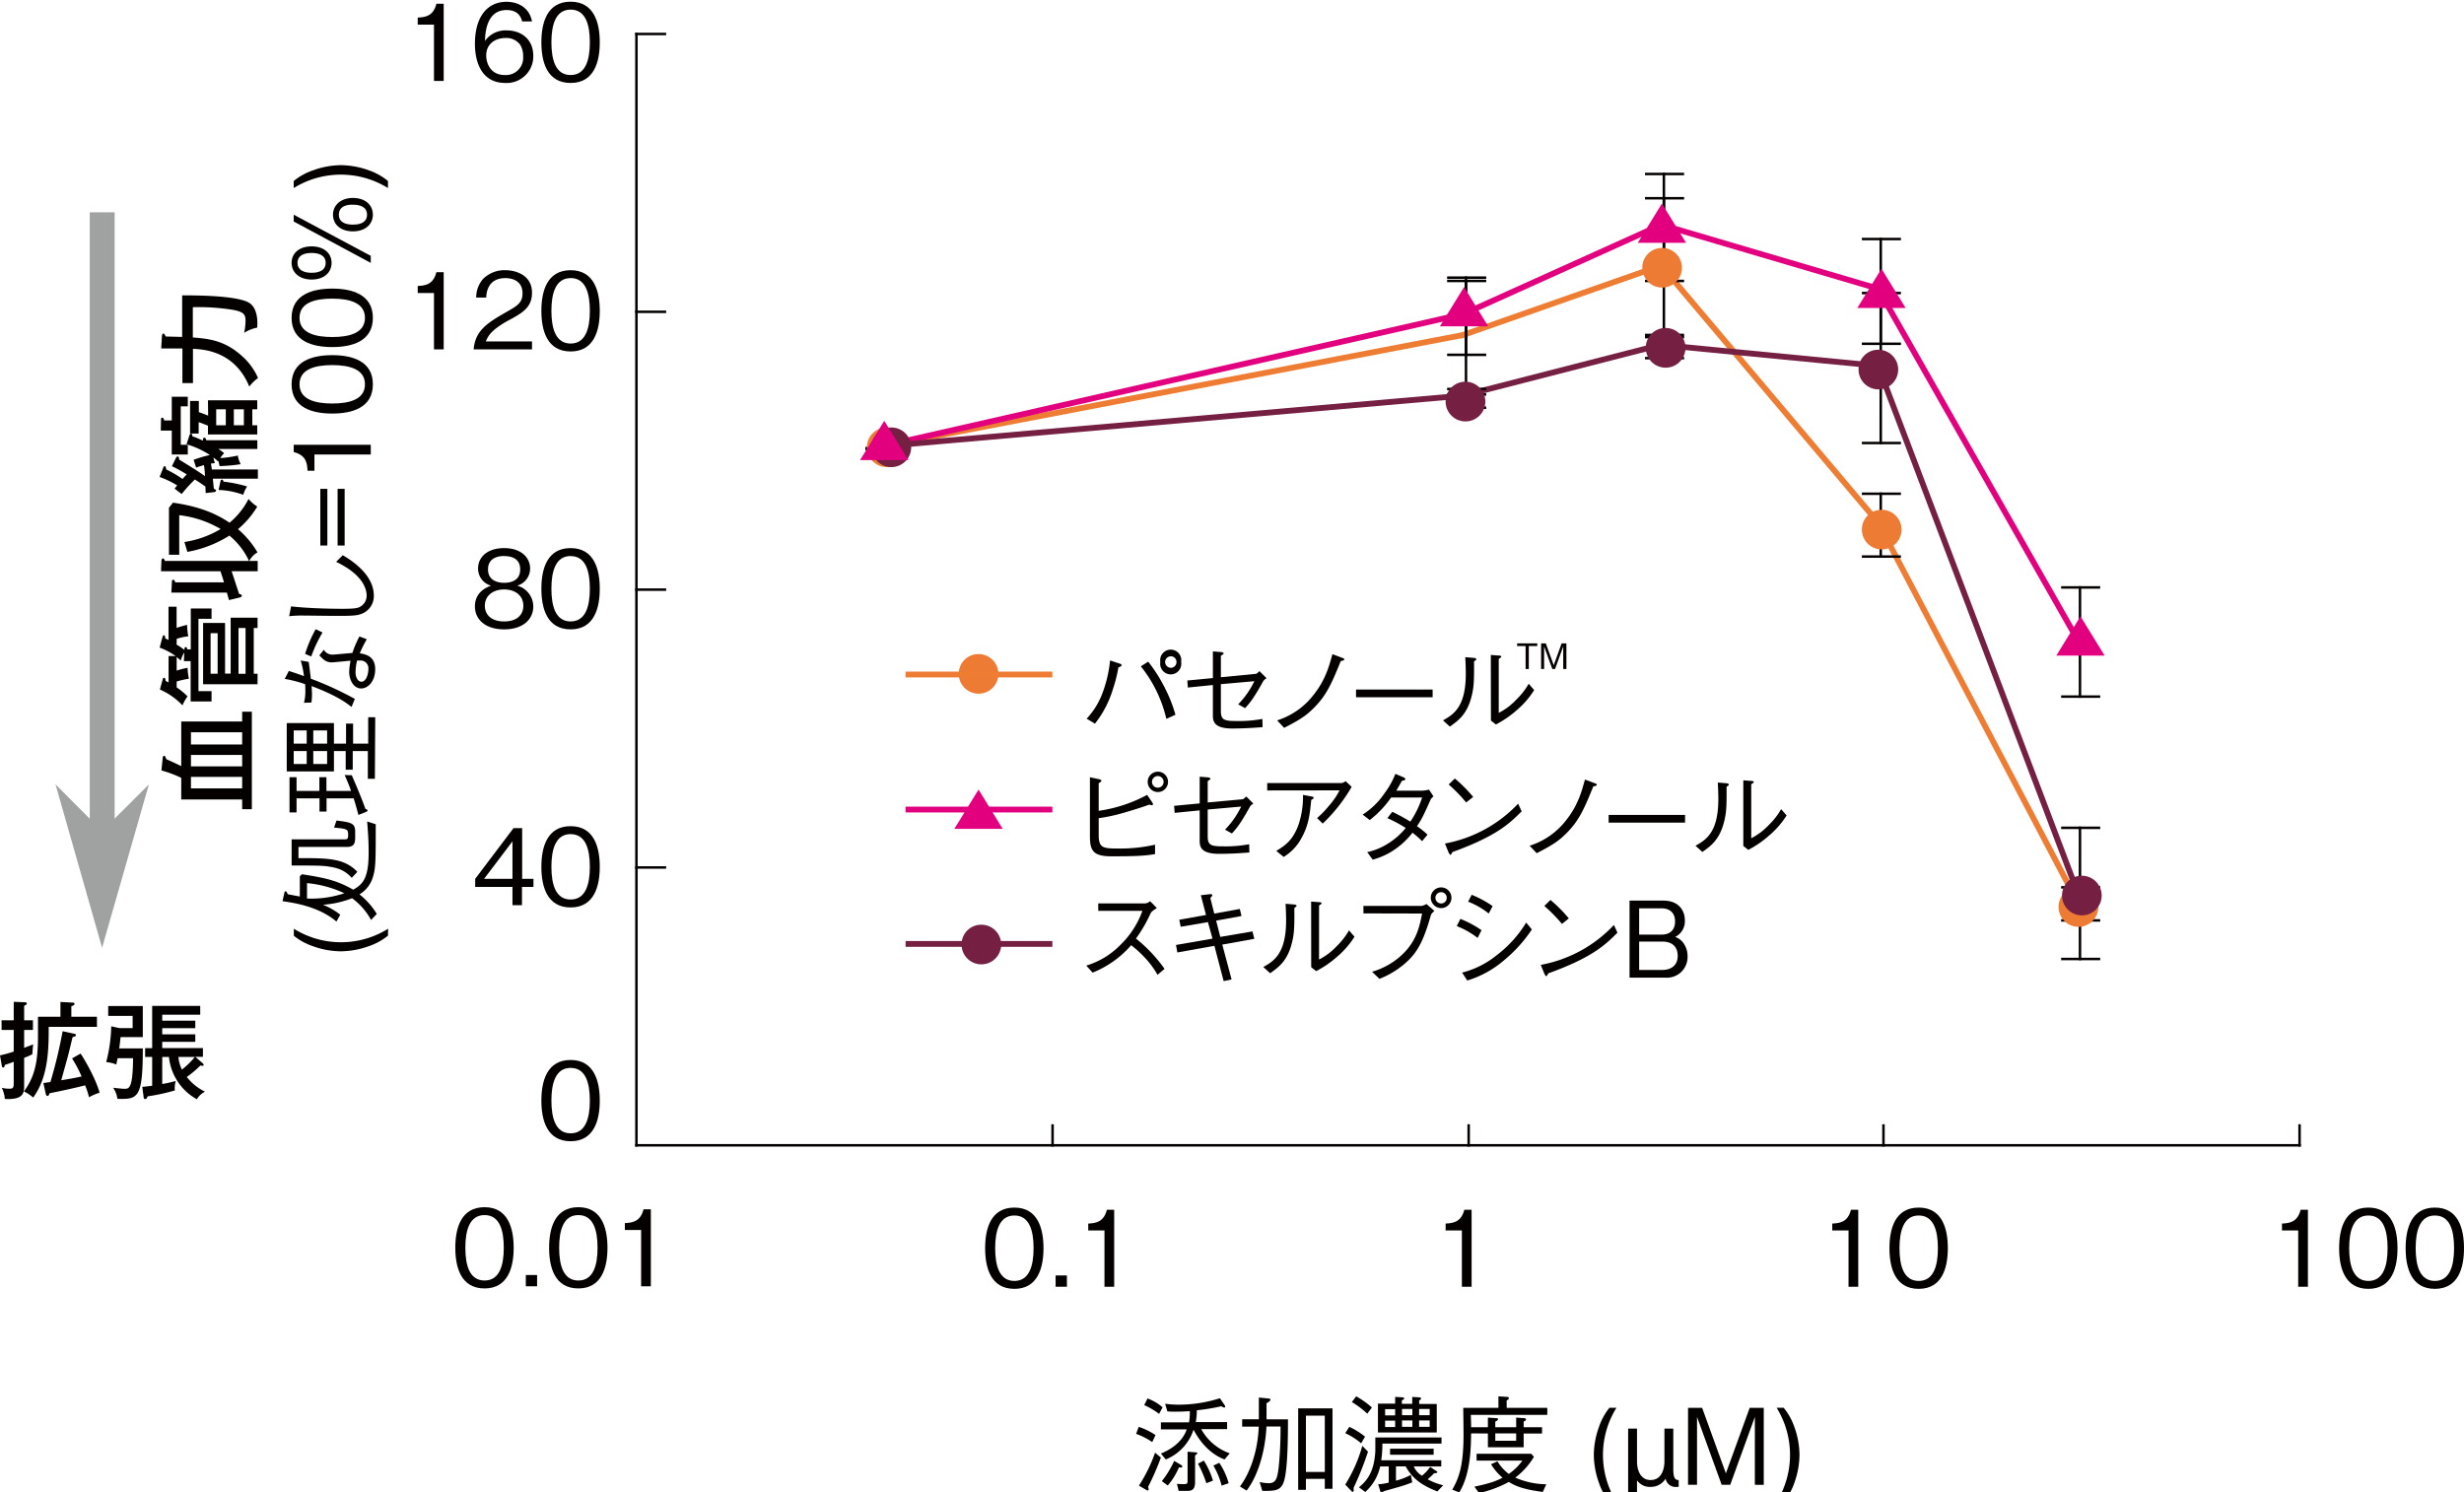 <svg id="レイヤー_1" data-name="レイヤー 1" xmlns="http://www.w3.org/2000/svg" viewBox="0 0 700 424"><defs><style>.cls-1{fill:#040000;}.cls-2{fill:#ee7c32;}.cls-3{fill:#e3007f;}.cls-4,.cls-7{fill:#751f42;}.cls-5{fill:#751f43;}.cls-6{fill:#ed7b33;}.cls-6,.cls-7,.cls-9{fill-rule:evenodd;}.cls-8{isolation:isolate;}.cls-10,.cls-9{fill:#a0a1a1;}</style></defs><rect class="cls-1" x="180.45" y="9.3" width="0.71" height="316.47"/><rect class="cls-1" x="180.45" y="246.12" width="8.8" height="0.71"/><rect class="cls-1" x="180.45" y="167.18" width="8.8" height="0.71"/><rect class="cls-1" x="180.45" y="88.24" width="8.8" height="0.71"/><rect class="cls-1" x="180.45" y="9.3" width="8.8" height="0.71"/><rect class="cls-1" x="180.45" y="325.06" width="473.19" height="0.71"/><rect class="cls-1" x="298.67" y="319.43" width="0.71" height="6.35"/><rect class="cls-1" x="416.88" y="319.43" width="0.71" height="6.35"/><rect class="cls-1" x="534.72" y="319.43" width="0.71" height="6.35"/><rect class="cls-1" x="652.93" y="319.43" width="0.71" height="6.35"/><polygon class="cls-2" points="249.84 127.78 249.53 126.16 250.35 126 416.36 94.2 416.67 95.83 415.85 95.98 249.84 127.78"/><rect class="cls-2" x="413.19" y="84.48" width="61.23" height="1.65" transform="translate(-3.22 151.71) rotate(-19.33)"/><polygon class="cls-2" points="533.43 149.59 532.9 148.96 470.75 75.34 472.02 74.27 472.55 74.9 534.7 148.52 533.43 149.59"/><polygon class="cls-2" points="589.79 257.3 589.41 256.57 532.42 148.08 533.88 147.31 534.26 148.04 591.25 256.53 589.79 257.3"/><rect class="cls-1" x="245.91" y="127.08" width="11.1" height="0.71"/><rect class="cls-1" x="416.12" y="79.47" width="0.71" height="16.68"/><rect class="cls-1" x="411.11" y="79.47" width="11.11" height="0.71"/><rect class="cls-1" x="472.34" y="55.97" width="0.71" height="20.44"/><rect class="cls-1" x="467.33" y="55.97" width="11.11" height="0.71"/><rect class="cls-1" x="533.95" y="139.93" width="0.71" height="9.48"/><rect class="cls-1" x="528.94" y="139.93" width="11.1" height="0.71"/><rect class="cls-1" x="590.55" y="251.76" width="0.71" height="5.41"/><rect class="cls-1" x="585.55" y="251.76" width="11.1" height="0.71"/><rect class="cls-1" x="245.91" y="127.08" width="11.1" height="0.71"/><rect class="cls-1" x="416.12" y="95.44" width="0.71" height="17"/><rect class="cls-1" x="411.11" y="111.73" width="11.11" height="0.71"/><rect class="cls-1" x="472.34" y="75.71" width="0.71" height="20.44"/><rect class="cls-1" x="467.33" y="95.44" width="11.11" height="0.71"/><rect class="cls-1" x="533.95" y="148.7" width="0.71" height="9.79"/><rect class="cls-1" x="528.94" y="157.78" width="11.1" height="0.71"/><rect class="cls-1" x="590.55" y="256.46" width="0.71" height="5.41"/><rect class="cls-1" x="585.55" y="261.16" width="11.1" height="0.71"/><polygon class="cls-3" points="249.88 127.8 249.51 126.19 250.32 126 416.32 88.23 416.69 89.84 415.88 90.03 249.88 127.8"/><rect class="cls-3" x="412.14" y="75.71" width="63.33" height="1.65" transform="translate(7.81 189.36) rotate(-24.29)"/><rect class="cls-3" x="501.9" y="39.99" width="1.65" height="65.89" transform="translate(290.59 534.5) rotate(-73.57)"/><rect class="cls-3" x="561.01" y="73.71" width="1.65" height="116.23" transform="translate(8.23 294.79) rotate(-29.61)"/><rect class="cls-1" x="245.91" y="127.08" width="11.1" height="0.71"/><rect class="cls-1" x="416.12" y="78.53" width="0.71" height="11.67"/><rect class="cls-1" x="411.11" y="78.53" width="11.11" height="0.71"/><rect class="cls-1" x="472.34" y="49.08" width="0.71" height="15.74"/><rect class="cls-1" x="467.33" y="49.08" width="11.11" height="0.71"/><rect class="cls-1" x="533.95" y="67.56" width="0.71" height="15.43"/><rect class="cls-1" x="528.94" y="67.56" width="11.1" height="0.71"/><rect class="cls-1" x="590.55" y="166.55" width="0.71" height="16.06"/><rect class="cls-1" x="585.55" y="166.55" width="11.1" height="0.71"/><rect class="cls-1" x="245.91" y="127.08" width="11.1" height="0.71"/><rect class="cls-1" x="416.12" y="89.49" width="0.71" height="11.67"/><rect class="cls-1" x="411.11" y="100.46" width="11.11" height="0.71"/><rect class="cls-1" x="472.34" y="64.12" width="0.71" height="16.06"/><rect class="cls-1" x="467.33" y="79.47" width="11.11" height="0.71"/><rect class="cls-1" x="533.95" y="82.29" width="0.71" height="15.74"/><rect class="cls-1" x="528.94" y="97.32" width="11.1" height="0.71"/><rect class="cls-1" x="590.55" y="181.9" width="0.71" height="16.37"/><rect class="cls-1" x="585.55" y="197.57" width="11.1" height="0.71"/><path id="path428" class="cls-1" d="M250.5,126.81,415.7,112.4"/><polygon class="cls-4" points="249.75 127.71 249.61 126.06 250.43 125.99 416.45 111.5 416.59 113.15 415.77 113.22 249.75 127.71"/><path id="path430" class="cls-1" d="M415.7,112.4,471.92,98"/><rect class="cls-4" x="413.96" y="104.37" width="59.69" height="1.65" transform="translate(-12.22 113.72) rotate(-14.41)"/><path id="path432" class="cls-1" d="M471.92,98l61.61,6"/><rect class="cls-4" x="501.9" y="69.19" width="1.65" height="63.55" transform="translate(353.88 591.65) rotate(-84.48)"/><rect class="cls-5" x="561.01" y="97.93" width="1.65" height="161.44" transform="translate(-26.85 210.63) rotate(-20.75)"/><rect class="cls-1" x="245.91" y="127.08" width="11.1" height="0.71"/><rect class="cls-1" x="416.12" y="110.17" width="0.71" height="3.21"/><rect class="cls-1" x="411.11" y="110.17" width="11.11" height="0.71"/><rect class="cls-1" x="472.34" y="94.82" width="0.71" height="4.15"/><rect class="cls-1" x="467.33" y="94.82" width="11.11" height="0.71"/><rect class="cls-1" x="533.95" y="82.92" width="0.71" height="22.01"/><rect class="cls-1" x="528.94" y="82.91" width="11.1" height="0.71"/><rect class="cls-1" x="590.55" y="234.85" width="0.71" height="19.5"/><rect class="cls-1" x="585.55" y="234.85" width="11.1" height="0.71"/><rect class="cls-1" x="245.91" y="127.08" width="11.1" height="0.71"/><rect class="cls-1" x="416.12" y="112.67" width="0.71" height="3.53"/><rect class="cls-1" x="411.11" y="115.49" width="11.11" height="0.71"/><rect class="cls-1" x="472.34" y="98.26" width="0.71" height="3.84"/><rect class="cls-1" x="467.33" y="101.4" width="11.11" height="0.71"/><rect class="cls-1" x="533.95" y="104.22" width="0.71" height="22.01"/><rect class="cls-1" x="528.94" y="125.52" width="11.1" height="0.71"/><rect class="cls-1" x="590.55" y="253.64" width="0.71" height="19.19"/><rect class="cls-1" x="585.55" y="272.12" width="11.1" height="0.71"/><path id="path520-0" class="cls-6" d="M277.94,185.84a5.63,5.63,0,1,1-5.56,5.63A5.56,5.56,0,0,1,277.94,185.84Z"/><path id="path520-0-8" class="cls-7" d="M278.73,262.74a5.63,5.63,0,1,1-5.56,5.63A5.57,5.57,0,0,1,278.73,262.74Z"/><path id="path520-0-4" class="cls-6" d="M251.86,121.46a5.63,5.63,0,1,1-5.56,5.63A5.57,5.57,0,0,1,251.86,121.46Z"/><path id="path520-0-8-2" class="cls-7" d="M253.16,121.46a5.63,5.63,0,1,1-5.56,5.63A5.57,5.57,0,0,1,253.16,121.46Z"/><path id="path520-0-8-2-3" class="cls-7" d="M416.25,108.46a5.64,5.64,0,1,1-5.56,5.63A5.58,5.58,0,0,1,416.25,108.46Z"/><path id="path520-0-4-7" class="cls-6" d="M590.39,252.06a5.64,5.64,0,1,1-5.56,5.64A5.58,5.58,0,0,1,590.39,252.06Z"/><path id="path520-0-8-2-3-3" class="cls-7" d="M591.37,248.82a5.63,5.63,0,1,1-5.56,5.63A5.57,5.57,0,0,1,591.37,248.82Z"/><path id="path520-0-4-7-8" class="cls-6" d="M472.13,70.45a5.63,5.63,0,1,1-5.56,5.63A5.57,5.57,0,0,1,472.13,70.45Z"/><path id="path520-0-8-2-3-3-6" class="cls-7" d="M473.11,93.19a5.64,5.64,0,1,1-5.56,5.63A5.58,5.58,0,0,1,473.11,93.19Z"/><path id="path520-0-8-2-3-3-5" class="cls-7" d="M533.54,99.37A5.63,5.63,0,1,1,528,105,5.57,5.57,0,0,1,533.54,99.37Z"/><path id="path520-0-4-7-0" class="cls-6" d="M534.51,144.85a5.63,5.63,0,1,1-5.56,5.63A5.57,5.57,0,0,1,534.51,144.85Z"/><rect class="cls-2" x="257.27" y="190.82" width="41.7" height="1.65"/><rect class="cls-3" x="257.27" y="229.19" width="41.7" height="1.65"/><path id="path867" class="cls-3" d="M278,224.34l6.86,11.16H271.12L278,224.34"/><rect class="cls-5" x="257.27" y="267.37" width="41.7" height="1.65"/><path id="path867-1" class="cls-3" d="M251.21,119.56l6.86,11.16H244.34l6.87-11.16"/><path id="path867-1-1" class="cls-3" d="M415.93,81.55l6.86,11.16H409.06l6.87-11.16"/><path id="path867-1-1-7" class="cls-3" d="M591.05,175.11l6.86,11.17H584.18l6.87-11.17"/><path id="path867-1-1-7-0" class="cls-3" d="M472.14,57.83,479,69H465.27l6.87-11.17"/><path id="path867-1-1-7-4" class="cls-3" d="M534.51,76.35l6.87,11.16H527.65l6.86-11.16"/><g class="cls-8"><path class="cls-1" d="M68.8,202.21h2.75v27.71H68.8v-2.76H51.49V221a35,35,0,0,0-5.63-2.1l.36-3.48c0-.42.15-.66.42-.66s.33.18.6.93c.66.33,3.68,1.65,4.25,2V205H68.8Zm0,5.85H54.25v3.47H68.8Zm0,6.44H54.25v3.24H68.8Zm0,6.24H54.25V224H68.8Z"/><path class="cls-1" d="M50.17,183.15a16.85,16.85,0,0,1,2.22,1.52c0-.29,0-.81.36-.81s.39.34.45.64h1V172.89H60.1v2.94H56.38v20.54H60.1v2.94H54.16V187.85H52.24l.12-2.45a8,8,0,0,0-1,2.27c-.51-.45-.81-.69-1.17-1v3.87a28.37,28.37,0,0,1,3.09-.81,19.69,19.69,0,0,0,.39,3.12,24.38,24.38,0,0,0-3.48.78v1.68a20.17,20.17,0,0,1,3.09,2.55,13.23,13.23,0,0,0-1.44,2.55,19.71,19.71,0,0,0-6.41-4.5l.78-2.82c.09-.27.15-.51.39-.51.39,0,.42.54.45.9.45.21.57.27.84.42v-7.5h2A19.33,19.33,0,0,0,45.35,184l.81-3c.06-.21.15-.51.42-.51s.36.51.39.93a9.3,9.3,0,0,1,.9.42v-9.45h2.3v6c1.71-.54,2.19-.66,3-.84a15.86,15.86,0,0,0,.33,3.24,15.82,15.82,0,0,0-3.3.72Zm21.92,8.27h1.08v3H57.7V177h6.24v14.39h1.59V175.5h7.64v2.94H72.09ZM59.83,179.91v11.51h2V179.91Zm9.93-1.47h-2v13h2Z"/><path class="cls-1" d="M45.74,162.31l.12-2.93c0-.33.18-.72.42-.72s.42.27.57.72h23.9a20.52,20.52,0,0,0-5.58-7.2,33.27,33.27,0,0,1-11.94,4.62L52.39,154a28.33,28.33,0,0,0,10.29-3.69,29.67,29.67,0,0,0-11.76-3.93v11.25H48V144.26l1.14-1.44c4.22.63,10.43,1.83,16.07,5.7a21.4,21.4,0,0,0,5.4-6.75,10.46,10.46,0,0,0,2.48,2.16,25.45,25.45,0,0,1-5.48,6.42,25.82,25.82,0,0,1,5.54,6.6,5.85,5.85,0,0,0-2.33,2.43h2.39v2.93H65.8c.36,1,1.8,5.52,2.13,6.42.42.12.78.27.78.54s-.42.45-.66.51l-3,.72c-.15-.57-.51-1.8-.6-2.13H48.68l.15-2.91c0-.24,0-.75.42-.75.21,0,.44.39.54.75H63.64c-.15-.51-.84-2.7-1-3.15Z"/><path class="cls-1" d="M53.8,123.73c.12-.36.24-.48.45-.48.39,0,.39.36.36.69a25.56,25.56,0,0,1,3,1.26c.09-.54.12-.84.45-.84s.42.33.54.72H73.11v2.49H62a10,10,0,0,1,1.68,1.2,7.72,7.72,0,0,0-1.11,1.38,30.68,30.68,0,0,0,5-.72,7.49,7.49,0,0,0,.81,2.46,47.42,47.42,0,0,1-6,.54l-.33-1.5-.09.18A11.55,11.55,0,0,0,60.61,130c.24.93.33,1.29.42,1.59-.54.06-.69.06-1.11.12.15.78.21,1.29.27,1.68H73.26V136H60.46c.06.48.24,2.49.3,2.87.54.25.63.33.63.54s-.33.39-.63.42l-2.34.27c0-.9-.06-1.32-.06-1.86-1-.71-2.07-1.43-3-2a41,41,0,0,0-3.75,4.13l-2-1.53c.14-.21.3-.38.72-.92a25.21,25.21,0,0,0-5-2.4l1.08-2.7c.06-.18.15-.36.39-.36s.39.42.39.9a34.49,34.49,0,0,1,4.67,2.73c.18-.21,1-1.11,1.2-1.29a39.39,39.39,0,0,0-4.22-2.34L50,130.09c.1-.18.21-.39.48-.39s.36.18.43.9c3.29,2,5.66,3.51,7.34,4.68-.12-1.77-.21-2.61-.3-3.12-.69.18-1.35.39-2.22.69L55,130.66a32.18,32.18,0,0,1,4.62-1.38A25.32,25.32,0,0,0,53,126.22Zm-5-11h4.55v2.73h-2v10.91h2v2.76H48.8v-6.78H45.68l.06-3c0-.18,0-.69.36-.69s.51.63.54.81H48.8Zm10.28,1h14v2.57h-1.4v4.53h1.4v2.61h-14v-2.49c-1.32-.54-1.89-.75-2.64-1v3.24H54v-9.26h2.49v3.17c.75.25,1.92.69,2.64,1Zm5.07,2.57H61.42v4.53h2.73Zm-1.53,20.49c.06-.27.15-.51.45-.51s.27.15.42.57a38,38,0,0,1,6.72,1.37,8.56,8.56,0,0,0-1.11,2.37,21.81,21.81,0,0,0-7-1.37Zm6.66-20.49H66.43v4.53h2.85Z"/><path class="cls-1" d="M46,95.52c0-.27.15-.75.42-.75s.39.33.66.84l4.67.12V83.92c4.47,0,16.68.06,19.47,2.43,1.94,1.65,2,5,1.85,6.74a10.73,10.73,0,0,0-3.71,1.48,16.64,16.64,0,0,0,.39-3.39c0-1.71-.33-2.55-3.6-3.15a62.47,62.47,0,0,0-11.37-.75v8.6c4.26.36,8.88.72,13.83,5.16a18,18,0,0,1,4.7,6.36,11.89,11.89,0,0,0-2.49,2.43c-4.19-10.23-13.28-10.59-16-10.71v9.72h-3V99H45.8Z"/></g><g class="cls-8"><path class="cls-1" d="M110.22,265.85a17.48,17.48,0,0,1-5.49,3,24.06,24.06,0,0,1-7.89,1.44A23.73,23.73,0,0,1,89,268.88a17.69,17.69,0,0,1-5.52-3v-2a25.27,25.27,0,0,0,26.78,0Z"/><path class="cls-1" d="M105.42,261.39a18.86,18.86,0,0,0-5.4-6.18,27.74,27.74,0,0,1-8.27,1.86,19.47,19.47,0,0,1,4.91,2.82l-1.08,1.95c-5.09-4.35-12.26-5.34-15.32-5.79l.51-2.31c.09-.45.3-.51.36-.51.3,0,.48.51.6.84l3.45.66v-5.79l.63-.54c6.81,1.08,9.92,1.77,14.54,4.38,3-1.65,4.38-3.66,4.38-10.61,0-3.42-.24-6.3-.42-8.76l2.43.78c0,10.46,0,12.41-.78,14.93a8.58,8.58,0,0,1-3.84,5,20.71,20.71,0,0,1,4.92,5.55ZM84.79,243.82c8.4,0,13,0,16.73,3.89l-1.59,1.71c-1.83-2-3.69-2.85-7-3.27-1.5-.18-2.34-.24-10.08-.24v-7.43H98c.48,0,.9-.06.9-1v-.42c0-1.47-.39-1.59-4-1.92l.69-2c4.35.51,5.31.84,5.31,3.15v1.68c0,1.71-.36,2.67-2.4,2.67H84.79Zm2.43,11.48a29.4,29.4,0,0,0,10.61-1.5,31.78,31.78,0,0,0-10.61-2.88Z"/><path class="cls-1" d="M106.5,221.27h-2v-7.88h-4.29v5.31h-2v-5.31H94.87v5.79H81.46V205.44H94.87v5.85h3.44v-5.7h2v5.7h4.29v-7.5h2Zm-6.57-1c2,4.55,3.12,7.43,3.87,9.53.27.12.63.27.63.48s-.36.39-.54.45l-2.07.81c-.24-.9-.75-2.88-1.35-4.71h-7.7v3.75h-2v-3.75H84.25v4h-2v-10h2v3.89h6.48v-3.89h2v3.89h7a48.49,48.49,0,0,0-1.83-4.52ZM83.44,207.54v3.75h3.69v-3.75Zm0,5.85v3.69h3.69v-3.69ZM89,207.54v3.75h3.93v-3.75Zm0,5.85v3.69h3.93v-3.69Z"/><path class="cls-1" d="M82.06,190.64c2.52.81,2.76.9,4.29,1.47a24.56,24.56,0,0,0-.93-4.44l2.28.39c.15,1,.42,3.18.6,4.77a94.25,94.25,0,0,1,12.5,5.75l-.93,2.28c-1.59-1.23-4.08-3.15-11.33-5.93,0,.33.09,1.85.09,2.15a17.8,17.8,0,0,1-.15,2.52l-2.13.09a12.44,12.44,0,0,0,.39-3.66,13.75,13.75,0,0,0-.06-1.64,35.71,35.71,0,0,0-5.79-1.5Zm4.62-4.86a36.47,36.47,0,0,1,3-7l1.95.93a38.55,38.55,0,0,0-3.21,6.81ZM92,184.61A2.77,2.77,0,0,0,94.44,186c.48,0,2.28-.18,5.67-.48a28.88,28.88,0,0,1,2-4.68l2.1.78a33,33,0,0,0-2,4c1.62.27,4.38.78,4.38,4.53,0,3.39-2,5.46-4,5.46-2.1,0-3.39-2.34-3.39-4.77a19.69,19.69,0,0,1,.39-3.12c-.84.06-4.73.48-5.34.48-1.55,0-2.39-.75-3.53-2Zm9,6.36c0,1.62.78,2.73,1.65,2.73,1.38,0,2-2.16,2-3.63a2.2,2.2,0,0,0-2.28-2.4h-.93A16.4,16.4,0,0,0,101,191Z"/><path class="cls-1" d="M82.69,172.29c6.09.69,13.94.69,14.63.69,3.69,0,4.32-.27,4.71-.45a3.58,3.58,0,0,0,2.13-3.3c0-1.91-1.11-6-8.67-9.59l1.89-1.89c1.8,1.08,8.82,5.19,8.82,11.48a5.37,5.37,0,0,1-3.78,5.28c-1.35.42-2.34.48-7.26.48-1.4,0-7.52-.09-8.78-.09a33.26,33.26,0,0,0-4.23.18Z"/><path class="cls-1" d="M93,155h-2v-16.1h2Zm4.91,0h-2v-16.1h2Z"/><path class="cls-1" d="M105.33,129.13h-16v4.61H87.37c-.12-2-.27-4.37-3.93-5.3v-2.07h21.89Z"/><path class="cls-1" d="M105.93,109.19c0,6.72-6,8.31-11.54,8.31s-11.55-1.59-11.55-8.31,6.09-8.28,11.55-8.28S105.93,102.47,105.93,109.19Zm-20.84,0c0,4.29,4.38,5.46,9.3,5.46,5.12,0,9.29-1.26,9.29-5.46s-4.2-5.46-9.29-5.46S85.09,105,85.09,109.19Z"/><path class="cls-1" d="M105.93,90.31c0,6.71-6,8.3-11.54,8.3S82.84,97,82.84,90.31,88.93,82,94.39,82,105.93,83.59,105.93,90.31Zm-20.84,0c0,4.28,4.38,5.45,9.3,5.45,5.12,0,9.29-1.26,9.29-5.45s-4.2-5.46-9.29-5.46S85.09,86.08,85.09,90.31Z"/><path class="cls-1" d="M94.2,74.69c0,2.76-2.18,4.74-5.66,4.74s-5.7-2-5.7-4.74S85,70,88.54,70,94.2,72,94.2,74.69Zm11.13-2v2L83.44,62.93V61Zm-20.81,2c0,2,1.71,2.82,4,2.82.69,0,4,0,4-2.82,0-2.43-2.43-2.82-4-2.82C87.7,71.87,84.52,71.93,84.52,74.69ZM105.93,61c0,2.73-2.16,4.74-5.67,4.74S94.6,63.74,94.6,61s2.27-4.76,5.66-4.76S105.93,58.14,105.93,61Zm-9.66,0c0,2.1,1.77,2.82,4,2.82.75,0,4,0,4-2.82,0-2.18-1.92-2.84-4-2.84C99.42,58.11,96.27,58.17,96.27,61Z"/><path class="cls-1" d="M104.73,48.37a17.46,17.46,0,0,1,5.49,3.06v2a25.43,25.43,0,0,0-26.78,0v-2A17.67,17.67,0,0,1,89,48.37a23.73,23.73,0,0,1,7.88-1.44A24.06,24.06,0,0,1,104.73,48.37Z"/></g><g class="cls-8"><path class="cls-1" d="M123.29,23V7h-4.62V5c2-.12,4.38-.27,5.31-3.93h2.07V23Z"/><path class="cls-1" d="M143.56,23.57c-7.5,0-8.64-7.25-8.64-11.06,0-7.8,3.54-12,9-12,2.81,0,6.41,1.32,7.22,5.58h-2.82c-.21-.84-.84-3.24-4.4-3.24-5.79,0-6.06,6.57-6.15,8.79a7.16,7.16,0,0,1,6.23-3c3.93,0,7.5,2.4,7.5,7.2A7.55,7.55,0,0,1,143.56,23.57Zm4-11.12a4.83,4.83,0,0,0-4-1.65c-2.76,0-5.43,1.59-5.43,4.95,0,2.22,1.2,5.57,5.28,5.57a4.91,4.91,0,0,0,5.21-5.3A6,6,0,0,0,147.6,12.45Z"/><path class="cls-1" d="M162.11,23.57c-6.72,0-8.31-6-8.31-11.54S155.39.48,162.11.48s8.28,6.09,8.28,11.55S168.83,23.57,162.11,23.57Zm0-20.84c-4.29,0-5.46,4.38-5.46,9.3,0,5.13,1.26,9.29,5.46,9.29s5.46-4.19,5.46-9.29S166.34,2.73,162.11,2.73Z"/></g><g class="cls-8"><path class="cls-1" d="M123.29,99.26v-16h-4.62v-2c2-.12,4.38-.27,5.31-3.93h2.07V99.26Z"/><path class="cls-1" d="M134.56,99.26c.45-5.22,3.66-7.4,9.15-10.52,3.26-1.86,4.73-2.67,4.73-5.43,0-3.45-2.82-4.29-4.85-4.29-5.16,0-5.4,4.35-5.46,5.52h-2.85a8,8,0,0,1,1.95-5.28,8.6,8.6,0,0,1,6.29-2.49c3.12,0,7.62,1.44,7.62,6.39,0,3.87-2.25,5.52-6.27,7.65-5.51,2.94-6.26,4.82-6.86,6.2h13.13v2.25Z"/><path class="cls-1" d="M162.11,99.86c-6.72,0-8.31-6-8.31-11.54s1.59-11.55,8.31-11.55,8.28,6.09,8.28,11.55S168.83,99.86,162.11,99.86Zm0-20.84c-4.29,0-5.46,4.38-5.46,9.3,0,5.12,1.26,9.29,5.46,9.29s5.46-4.19,5.46-9.29S166.34,79,162.11,79Z"/></g><g class="cls-8"><path class="cls-1" d="M143.23,178.82c-5.37,0-8.31-2.85-8.31-6.51,0-4.23,3.54-5.52,4.59-5.91a5,5,0,0,1-3.69-4.89c0-3.23,2.64-5.78,7.41-5.78s7.37,2.67,7.37,5.78a5.06,5.06,0,0,1-3.66,4.89,6.17,6.17,0,0,1,4.56,5.91C151.5,176.06,148.47,178.82,143.23,178.82Zm0-11.34c-3.21,0-5.49,1.8-5.49,4.65,0,2.16,1.44,4.44,5.49,4.44s5.45-2.28,5.45-4.44C148.68,169.43,146.61,167.48,143.23,167.48Zm0-9.5c-2.13,0-4.59.78-4.59,3.8s2.49,3.81,4.59,3.81,4.55-.72,4.55-3.81S145.32,158,143.23,158Z"/><path class="cls-1" d="M162.11,178.82c-6.72,0-8.31-6-8.31-11.55s1.59-11.54,8.31-11.54,8.28,6.08,8.28,11.54S168.83,178.82,162.11,178.82Zm0-20.84c-4.29,0-5.46,4.37-5.46,9.29,0,5.13,1.26,9.3,5.46,9.3s5.46-4.2,5.46-9.3S166.34,158,162.11,158Z"/></g><g class="cls-8"><path class="cls-1" d="M148.29,252v5.19h-2.7V252H135v-2.3l10.88-14.4h2.46v14.4h3.21V252Zm-2.7-12.95-8.06,10.65h8.06Z"/><path class="cls-1" d="M162.11,257.83c-6.72,0-8.31-6-8.31-11.54s1.59-11.55,8.31-11.55,8.28,6.09,8.28,11.55S168.83,257.83,162.11,257.83Zm0-20.84c-4.29,0-5.46,4.38-5.46,9.3,0,5.12,1.26,9.29,5.46,9.29s5.46-4.2,5.46-9.29S166.34,237,162.11,237Z"/></g><g class="cls-8"><path class="cls-1" d="M162.11,324.26c-6.72,0-8.31-6-8.31-11.55s1.59-11.54,8.31-11.54,8.28,6.09,8.28,11.54S168.83,324.26,162.11,324.26Zm0-20.84c-4.29,0-5.46,4.38-5.46,9.29,0,5.13,1.26,9.3,5.46,9.3s5.46-4.2,5.46-9.3S166.34,303.42,162.11,303.42Z"/></g><g class="cls-8"><path class="cls-1" d="M137.66,366.08c-6.72,0-8.31-6-8.31-11.55S130.94,343,137.66,343s8.27,6.08,8.27,11.54S144.37,366.08,137.66,366.08Zm0-20.84c-4.29,0-5.46,4.37-5.46,9.29,0,5.13,1.26,9.3,5.46,9.3s5.46-4.2,5.46-9.3S141.89,345.24,137.66,345.24Z"/><path class="cls-1" d="M149.38,365.47v-3.2h3.2v3.2Z"/><path class="cls-1" d="M164.31,366.08c-6.72,0-8.31-6-8.31-11.55S157.59,343,164.31,343s8.27,6.08,8.27,11.54S171,366.08,164.31,366.08Zm0-20.84c-4.29,0-5.46,4.37-5.46,9.29,0,5.13,1.26,9.3,5.46,9.3s5.45-4.2,5.45-9.3S168.53,345.24,164.31,345.24Z"/><path class="cls-1" d="M182.14,365.47v-16h-4.62v-1.95c1.95-.12,4.38-.27,5.31-3.92h2.07v21.88Z"/></g><g class="cls-8"><path class="cls-1" d="M288.18,366.2c-6.72,0-8.31-6-8.31-11.55s1.59-11.54,8.31-11.54,8.27,6.08,8.27,11.54S294.89,366.2,288.18,366.2Zm0-20.84c-4.29,0-5.46,4.37-5.46,9.29,0,5.13,1.26,9.3,5.46,9.3s5.45-4.2,5.45-9.3S292.4,345.36,288.18,345.36Z"/><path class="cls-1" d="M299.89,365.6v-3.21h3.21v3.21Z"/><path class="cls-1" d="M313.77,365.6v-16h-4.61v-1.95c1.95-.12,4.37-.27,5.3-3.92h2.07V365.6Z"/></g><g class="cls-8"><path class="cls-1" d="M415.31,365.6v-16h-4.62v-1.95c1.95-.12,4.38-.27,5.31-3.92h2.07V365.6Z"/></g><g class="cls-8"><path class="cls-1" d="M525.15,365.6v-16h-4.62v-1.95c2-.12,4.38-.27,5.31-3.92h2.07V365.6Z"/><path class="cls-1" d="M545.09,366.2c-6.72,0-8.31-6-8.31-11.55s1.59-11.54,8.31-11.54,8.27,6.08,8.27,11.54S551.8,366.2,545.09,366.2Zm0-20.84c-4.29,0-5.46,4.37-5.46,9.29,0,5.13,1.26,9.3,5.46,9.3s5.45-4.2,5.45-9.3S549.31,345.36,545.09,345.36Z"/></g><g class="cls-8"><path class="cls-1" d="M652.9,365.6v-16h-4.61v-1.95c2-.12,4.37-.27,5.3-3.92h2.07V365.6Z"/><path class="cls-1" d="M672.84,366.2c-6.72,0-8.31-6-8.31-11.55s1.59-11.54,8.31-11.54,8.27,6.08,8.27,11.54S679.56,366.2,672.84,366.2Zm0-20.84c-4.29,0-5.46,4.37-5.46,9.29,0,5.13,1.26,9.3,5.46,9.3s5.45-4.2,5.45-9.3S677.07,345.36,672.84,345.36Z"/><path class="cls-1" d="M691.72,366.2c-6.71,0-8.3-6-8.3-11.55s1.59-11.54,8.3-11.54,8.28,6.08,8.28,11.54S698.44,366.2,691.72,366.2Zm0-20.84c-4.29,0-5.45,4.37-5.45,9.29,0,5.13,1.26,9.3,5.45,9.3s5.46-4.2,5.46-9.3S696,345.36,691.72,345.36Z"/></g><g class="cls-8"><path class="cls-1" d="M323.5,405.41a19.61,19.61,0,0,1,4.77,2.33l-.93,2a19.34,19.34,0,0,0-4.59-2.34Zm6.3,8.72a73.39,73.39,0,0,1-3.63,8.31,4.12,4.12,0,0,1,.15.75c0,.12-.06.3-.24.3s-.27-.06-.57-.24l-1.95-1.14a44.2,44.2,0,0,0,4.59-9.36ZM326,397.34a13.85,13.85,0,0,1,4.29,2.52l-1,1.86a21.56,21.56,0,0,0-4.23-2.49Zm5,1.5a27.15,27.15,0,0,0,4,.27,38.77,38.77,0,0,0,11.57-1.83l1.29,1.89a1.09,1.09,0,0,1,.21.51.22.22,0,0,1-.24.24,2.23,2.23,0,0,1-.87-.36A57.52,57.52,0,0,1,340,400.7a16.46,16.46,0,0,1-.3,3.36h8.91v2h-7.35a14.88,14.88,0,0,0,8.1,6.87l-1.47,1.74c-2.46-.9-6.06-3.21-8.82-8.46a13.66,13.66,0,0,1-7.88,8.46L329.8,413c3.42-1.41,6.21-3.63,7.34-6.87H329.8v-2h8a15.73,15.73,0,0,0,.21-3.18c-1,.06-2.45.15-4.07.15a22.93,22.93,0,0,1-2.31-.09Zm-.93,22a28.24,28.24,0,0,0,3.51-5.76l1.89,1.11c.15.09.42.3.42.51s-.33.27-.39.27a2.76,2.76,0,0,1-.57-.06,19,19,0,0,1-3.18,5.16Zm7.31-8.37,2.22.18c.33,0,.54.06.54.24s-.27.36-.63.66v7.59c0,2.46-1.35,2.46-2.27,2.46-.72,0-1.59,0-2.4,0l-.48-2c.69.06,1.29.09,1.94.09,1.08,0,1.08-.3,1.08-1.08ZM342,415a21.69,21.69,0,0,1,2.58,5.7l-1.86.72a35.5,35.5,0,0,0-2.37-5.55Zm4.38.63a19.61,19.61,0,0,1,2.67,5.79l-2,.69a22,22,0,0,0-2.34-5.7Z"/><path class="cls-1" d="M364.69,421.09c-.9,2.52-2.58,2.52-6.08,2.52l-.75-2.52a12.74,12.74,0,0,0,2.55.33c2,0,2.48-1.17,2.87-4.74a108.08,108.08,0,0,0,.51-11.37h-4c-.25,5.88-2,13.47-5.64,18.21l-1.89-1.17c2.79-3.69,5.07-9.9,5.34-17h-4.71v-2.09h4.74c0-1.77,0-4.05,0-6.18l2.75.27c.18,0,.54.09.54.36s-.36.57-1.11,1c0,2,0,2.61,0,4.56h6.09C365.89,407.74,365.89,417.64,364.69,421.09ZM376.36,423v-2.82H371v3.12H368.8V400.16h9.75V423Zm0-20.78H371v16h5.37Z"/><path class="cls-1" d="M386.69,410.08a19.92,19.92,0,0,0-4.52-2.88l1.16-1.79a21.88,21.88,0,0,1,4.47,2.78Zm-2.16,12.69c.06.39.12,1.11-.24,1.11-.15,0-.35-.21-.38-.24l-1.74-1.83a42,42,0,0,0,4.85-11l1.62,1.65A89.59,89.59,0,0,1,384.53,422.77Zm3.9-21.11a26.14,26.14,0,0,0-4.38-3.3l1.23-1.62a24.6,24.6,0,0,1,4.47,3.18Zm19.91,22.1c-3.77-1.5-6.86-3.21-9-7.11h-2.76v4.05a18.17,18.17,0,0,0,4.23-1.65l.39,2.13a39.9,39.9,0,0,1-4.38,1.47L393,423.73c-.09.21-.27.6-.48.6s-.27-.21-.3-.36l-.69-2.25a13.23,13.23,0,0,0,3-.48v-4.59h-2.43a13.8,13.8,0,0,1-4.23,7.26l-1.8-1.32c2.43-2,4.35-4.56,4.65-10.32,0-.6,0-3.3,0-3.84h18.8v1.74H392.72a28.43,28.43,0,0,1-.33,4.74h17.06v1.74h-7.82a5.78,5.78,0,0,0,2.34,2.64,12.05,12.05,0,0,0,2.33-2.49l1.77,1.17c.24.18.27.3.27.33,0,.27-.75.27-.93.3a24.14,24.14,0,0,1-1.82,1.71A17.55,17.55,0,0,0,410,422ZM391.46,407v-8.18h4.89v-1.92l2,.12c.15,0,.54,0,.54.33s-.21.3-.63.51v1h2.94v-1.95l2,.12c.15,0,.51.06.51.33s-.3.42-.54.54v1h5V407Zm4.89-6.62H393.5v1.77h2.85Zm0,3.27H393.5v1.8h2.85Zm-1.44,9.68v-1.71h12.38v1.71Zm6.33-13H398.3v1.77h2.94Zm0,3.27H398.3v1.8h2.94Zm4.92-3.27h-3v1.77h3Zm0,3.27h-3v1.8h3Z"/><path class="cls-1" d="M417.93,407.26c-.06,4.23-.15,11.49-3.36,16.77l-2-.78c2-3.42,3.21-7.05,3.21-15.69,0-1.14-.06-6.59-.09-7.55h10v-3.27l2.37.15c.18,0,.59,0,.59.36s-.44.57-.62.66V400h11.54V402H417.84c.06,1.56.09,2.07.09,3.51h4.77v-2.73l2.25.15c.36,0,.63.06.63.3s-.27.45-.78.69v1.59h5.93v-2.73l2.13.15c.3,0,.66.06.66.36s-.09.3-.66.63v1.59h5.22v1.79h-5.22v3.9H422.7v-3.9Zm.93,15.15c4.32-.93,6.06-1.53,8-2.55a15.57,15.57,0,0,1-3.27-3.84l1.83-.81a12.55,12.55,0,0,0,3.21,3.57,15.06,15.06,0,0,0,3.86-3.78h-13v-1.95H435l.78.87a20.62,20.62,0,0,1-5.3,5.91,22.33,22.33,0,0,0,8.81,1.89l-1,2.19c-5.76-.78-7.79-1.71-9.65-2.85a31.61,31.61,0,0,1-8.46,3.15Zm11.87-13.05v-2.1H424.8v2.1Z"/><path class="cls-1" d="M457.23,426.75a17.3,17.3,0,0,1-3-5.48,24.06,24.06,0,0,1-1.44-7.89,23.74,23.74,0,0,1,1.44-7.89,17.74,17.74,0,0,1,3-5.51h2a25.25,25.25,0,0,0,0,26.77Z"/><path class="cls-1" d="M476.36,422.47a2.89,2.89,0,0,1-3.18-2.34,4.91,4.91,0,0,1-4.26,2.34,4.46,4.46,0,0,1-3.86-1.86v6.14h-2.52V405.91h2.52v9.36c0,2.13.81,5.25,3.86,5.25,3.63,0,3.93-4.14,3.93-5.25v-9.36h2.52v11.55c0,2.91.75,3,1.53,3.09v1.92Z"/><path class="cls-1" d="M498.54,421.87V402.59l-7,19.28h-2.43l-7-19.28v19.28h-2.55V400h4l6.75,18.62L497.07,400h4v21.89Z"/><path class="cls-1" d="M509.78,421.27a17.28,17.28,0,0,1-3.06,5.48h-2a25.42,25.42,0,0,0,0-26.77h2a17.72,17.72,0,0,1,3.06,5.51,23.74,23.74,0,0,1,1.44,7.89A24.06,24.06,0,0,1,509.78,421.27Z"/></g><g class="cls-8"><path class="cls-1" d="M308.71,204.2a21.71,21.71,0,0,0,4.65-7.71,35.76,35.76,0,0,0,2-8.84l2.64.87c.42.15.66.27.66.48s-.39.45-.93.63a41.32,41.32,0,0,1-1.56,6.17,29.52,29.52,0,0,1-5.1,9.81ZM326.19,188a43.31,43.31,0,0,1,4.92,7.82,39.68,39.68,0,0,1,2.82,7.26l-2.58,1.17a37.31,37.31,0,0,0-7.25-14.93Zm3.45.09a3,3,0,1,1,5.91,0,3,3,0,1,1-5.91,0Zm4.59,0a1.59,1.59,0,0,0-1.62-1.62A1.64,1.64,0,0,0,331,188.1a1.68,1.68,0,0,0,1.62,1.65A1.63,1.63,0,0,0,334.23,188.1Z"/><path class="cls-1" d="M356.8,191.46c.21,0,.87-.63,1-.78l2,2c-.63.48-.78.6-.93.87-2.73,4.92-3.84,6.24-5.16,7.65l-1.95-1.08a24.8,24.8,0,0,0,4.59-6.57l-9.51.84v7.68c0,2.49,1,2.79,4.38,2.79a35.49,35.49,0,0,0,7.41-.6l.06,2.34c-2.1.18-5.49.39-8.55.39-4.7,0-5.57-1.59-5.57-3.6v-8.76l-7.11.72-.15-2,7.26-.69v-7.58l2.21.18c.18,0,.85.09.85.42,0,.12-.1.18-.79.66v6.08Z"/><path class="cls-1" d="M362.82,204.68a21.06,21.06,0,0,0,10.16-7c3.54-4.35,4.62-8.42,5.55-11.81l2.88,1.08c.15,0,.48.18.48.42s-.15.24-1,.48c-2.7,6.68-4.14,9.8-7.68,13.34-2,2-3.68,3.21-8.39,5.61Z"/><path class="cls-1" d="M385.24,198.11v-2.19H407v2.19Z"/><path class="cls-1" d="M409.94,204.68c3-1.68,6.48-3.81,6.48-13.22,0-1.83-.09-3.6-.15-4.74l2.46.21c.12,0,.66.06.66.36s-.06.21-.63.63c.06,5.6-.09,7.31-.57,9.41-1.26,5.49-3.69,7.26-6.3,9.12Zm13.59-18.59,2.4.18c.3,0,.57.12.57.3s-.09.24-.72.63v15.35a18.24,18.24,0,0,0,5.06-3.84,19.93,19.93,0,0,0,3.45-4.44l1.56,1.8a24.77,24.77,0,0,1-4.88,5.64,29.21,29.21,0,0,1-6,4.14l-1.41-1.11Z"/></g><g class="cls-8"><path class="cls-1" d="M434.32,183.56v6.53h-.91v-6.53H431v-.76h5.73v.76Z"/><path class="cls-1" d="M444.1,190.09v-6.42l-2.32,6.42H441l-2.33-6.42v6.42h-.85V182.8h1.33l2.25,6.2,2.24-6.2H445v7.29Z"/></g><g class="cls-8"><path class="cls-1" d="M312.13,237.15c0,3.66,1.08,3.93,5.13,3.93A44.7,44.7,0,0,0,328.14,240v2.67c-2.78.48-5.18.63-12.44.63-5.28,0-6.06-1.74-6.06-5.79V220.84l2.55.54c.66.15.72.39.72.48s-.06.21-.78.69v7.83a41.43,41.43,0,0,0,13.76-4.53l1.47,2.16a1,1,0,0,1,.18.51c0,.18-.12.27-.3.27a2.66,2.66,0,0,1-.72-.18c-2.16.78-4.37,1.47-6.59,2.12a50.5,50.5,0,0,1-7.8,1.74Zm13.92-15a2.89,2.89,0,1,1,5.78,0,2.89,2.89,0,1,1-5.78,0Zm4.52,0a1.64,1.64,0,0,0-1.65-1.65,1.66,1.66,0,0,0-1.65,1.65,1.64,1.64,0,0,0,1.65,1.65A1.63,1.63,0,0,0,330.57,222.1Z"/><path class="cls-1" d="M353.05,227.08c.21,0,.87-.63,1-.78l2,2c-.63.48-.78.6-.93.87-2.73,4.91-3.84,6.23-5.15,7.64l-1.95-1.08a24.9,24.9,0,0,0,4.58-6.56l-9.5.84v7.67c0,2.49,1,2.79,4.38,2.79a35.4,35.4,0,0,0,7.4-.6l.06,2.34c-2.1.18-5.49.39-8.54.39-4.71,0-5.58-1.59-5.58-3.6v-8.75l-7.11.71-.15-2,7.26-.69v-7.59l2.22.18c.18,0,.84.09.84.42,0,.12-.09.18-.78.66V228Z"/><path class="cls-1" d="M360,224.59v-2.1h21.17a2.56,2.56,0,0,0,1.11-.54l1.71,1.62A46.39,46.39,0,0,1,375.78,234l-1.62-1.56a27.23,27.23,0,0,0,3.39-3.5,20.23,20.23,0,0,0,3-4.38Zm2.58,17.18c2.49-1.53,4.56-2.88,6.21-7.14a25.07,25.07,0,0,0,1.38-8.78l2.58.48c.3.06.45.21.45.36s-.06.24-.69.6c-.42,4.34-.75,7.37-3,11.24a14,14,0,0,1-4.83,4.95Z"/><path class="cls-1" d="M407.25,226.3a3.56,3.56,0,0,0-.78.78c-2.22,5-2.63,5.75-3.92,7.67a22.71,22.71,0,0,1,3,2.4L404,239a24.1,24.1,0,0,0-2.72-2.4,22.26,22.26,0,0,1-4.8,4.59,20.09,20.09,0,0,1-6.51,3.06l-1.56-2.13a18.27,18.27,0,0,0,5.94-2.46,19.84,19.84,0,0,0,5-4.41,35.25,35.25,0,0,0-5.22-2.79l1.41-1.8a54.39,54.39,0,0,1,5.13,2.79,28,28,0,0,0,3.35-6.86h-8.81a28.61,28.61,0,0,1-6.09,6.41l-2-1.55a21.42,21.42,0,0,0,6.21-6.06,23.7,23.7,0,0,0,3.09-5.52l2.34,1c.36.15.48.39.48.51,0,.33-.75.45-1,.48-.42.87-.54,1-1.56,2.79h7.35a8.78,8.78,0,0,0,1.94-.3Z"/><path class="cls-1" d="M432.29,230.52c-3.36,3.36-7,7-19.68,11.58,0,.06-.36.78-.53.78s-.4-.36-.58-.75l-1-2.46a38,38,0,0,0,20.79-11.33ZM416.51,228a41.82,41.82,0,0,0-4.95-5.1l1.74-1.71a40.45,40.45,0,0,1,5.22,5.25Z"/><path class="cls-1" d="M434.56,240.3a21.1,21.1,0,0,0,10.16-7c3.54-4.34,4.62-8.42,5.55-11.81l2.88,1.08c.15,0,.48.18.48.42s-.15.24-1,.48c-2.7,6.69-4.14,9.8-7.68,13.34-2,2-3.69,3.21-8.39,5.61Z"/><path class="cls-1" d="M457,233.73v-2.19h21.71v2.19Z"/><path class="cls-1" d="M481.68,240.3c3-1.68,6.48-3.81,6.48-13.22,0-1.83-.09-3.6-.15-4.74l2.46.21c.12,0,.66.06.66.36s-.06.21-.63.63c.06,5.61-.09,7.32-.57,9.41-1.26,5.49-3.69,7.26-6.3,9.12Zm13.58-18.59,2.4.18c.3,0,.57.12.57.3s-.09.24-.72.63v15.35a18.4,18.4,0,0,0,5.07-3.84A20.17,20.17,0,0,0,506,229.9l1.56,1.79a24.62,24.62,0,0,1-4.89,5.64,29.21,29.21,0,0,1-6,4.14l-1.41-1.11Z"/></g><g class="cls-8"><path class="cls-1" d="M328.65,258c-1.32.87-1.38.93-1.74,1.41a40.3,40.3,0,0,1-4.19,7.26,42.43,42.43,0,0,1,8.12,8.61l-2,1.7a24.61,24.61,0,0,0-3.83-5.12,29.3,29.3,0,0,0-3.66-3.3,28.33,28.33,0,0,1-10.95,7.79l-1.8-2a22.54,22.54,0,0,0,9.63-5.81,25.37,25.37,0,0,0,6.32-9.75H312v-2.1h13.34a2.77,2.77,0,0,0,1.41-.63Z"/><path class="cls-1" d="M352.22,258.26l.48,2-7.2,1.32,1.17,4.62,9.14-1.56.54,2.1-9.11,1.65,2.64,9.89-2.25.48L345,268.73l-10.53,1.89-.38-2.13,10.37-1.8L343.16,262l-7.74,1.32-.39-2,7.59-1.35-1.47-5.61,2.58-.3c.09,0,.69-.08.69.27,0,.15-.06.24-.57.84l1.11,4.41Z"/><path class="cls-1" d="M358.89,274.76c3-1.68,6.48-3.81,6.48-13.23,0-1.83-.09-3.6-.15-4.74l2.46.21c.12,0,.66.06.66.36,0,.15-.06.21-.63.63.06,5.61-.09,7.32-.57,9.42-1.26,5.49-3.69,7.25-6.3,9.11Zm13.59-18.6,2.4.18c.3,0,.57.12.57.3s-.09.24-.72.63v15.36a18.24,18.24,0,0,0,5.06-3.84,19.93,19.93,0,0,0,3.45-4.44l1.56,1.8a24.62,24.62,0,0,1-4.89,5.64,28.8,28.8,0,0,1-6,4.13l-1.41-1.1Z"/><path class="cls-1" d="M387.34,259.52v-2.13H403.9a4.18,4.18,0,0,0,1.34-.54l2.25,1.95c-.75.75-.84.81-1,1.26-2.3,8.1-4.19,11.13-8,14.24a25,25,0,0,1-6.6,3.81l-2.1-2a21.16,21.16,0,0,0,8.85-5.15c3.87-3.87,4.65-7.77,5.36-11.4Zm19.13-4.44a2.94,2.94,0,1,1,3,2.94A3,3,0,0,1,406.47,255.08Zm4.53,0a1.55,1.55,0,0,0-1.59-1.58,1.6,1.6,0,0,0-1.62,1.58,1.62,1.62,0,0,0,1.65,1.62A1.58,1.58,0,0,0,411,255.08Z"/><path class="cls-1" d="M414.89,261.08a30.76,30.76,0,0,1,6,3.21l-1.11,2.19a24.71,24.71,0,0,0-5.94-3.36Zm20.3,3a40.06,40.06,0,0,1-7.94,8.79,28.78,28.78,0,0,1-10.41,5.72l-1.47-2.25a25.32,25.32,0,0,0,9.6-4.76,33.51,33.51,0,0,0,8.6-9.45Zm-17.09-9.84a29.86,29.86,0,0,1,5.94,3.21l-1.11,2.1a22.56,22.56,0,0,0-5.85-3.36Z"/><path class="cls-1" d="M459.5,265c-3.36,3.36-7,7-19.67,11.57,0,.06-.36.78-.54.78s-.39-.36-.57-.75l-1-2.45a37.86,37.86,0,0,0,20.78-11.34Zm-15.77-2.49a41.82,41.82,0,0,0-5-5.1l1.74-1.71a40.45,40.45,0,0,1,5.22,5.25Z"/><path class="cls-1" d="M473.14,277.78h-10.2V255.89h9.63c4.29,0,6.08,2.76,6.08,5.61a4.94,4.94,0,0,1-2.75,4.71,4.77,4.77,0,0,1,2.52,2,6.31,6.31,0,0,1,1,3.51A5.87,5.87,0,0,1,473.14,277.78ZM472,258.08h-6.33v7.47H472c2.46,0,3.87-1.32,3.87-3.75S474.37,258.08,472,258.08Zm.27,9.45h-6.6v8.06h6.6c2.31,0,4.35-1.16,4.35-4S474.76,267.53,472.24,267.53Z"/></g><g class="cls-8"><path class="cls-1" d="M3.9,284.65l3.19.12c.15,0,.51,0,.51.39,0,.15,0,.3-.74.6v4.14h2.5v2.73H6.86v5.1c1.1-.42,1.78-.69,2.56-1-.15,1.32-.15,1.8-.24,2.82a17.33,17.33,0,0,1-2.32,1v7.91c0,2.07-.18,4.08-5.49,3.78a8.45,8.45,0,0,0-.86-3.15,9.39,9.39,0,0,0,2.14.24c.93,0,1.25-.15,1.25-1.53v-6.11c-1.28.5-1.9.68-2.5.87-.15.54-.21.75-.51.75s-.35-.37-.38-.54L0,299.86a31.51,31.51,0,0,0,3.9-1.08v-6.15H.45V289.9H3.9Zm23.64,4.23v2.88H13.83c0,6,0,14.09-4.41,20.09a10.8,10.8,0,0,0-2.63-1.74c3.52-4.71,4-9.65,4-16v-5.22h6.38v-4.2l3.49.18c.2,0,.5,0,.5.36s-.3.45-.89.66v3Zm-4.65,10.47c1.37,2,4.44,7.49,5.4,11.12a14.54,14.54,0,0,0-3,1.29,22,22,0,0,0-1.11-3.39c-2.35.63-7.3,1.71-10.1,2.25-.15.42-.27.78-.57.78-.15,0-.39-.12-.48-.48l-.71-3.18c.24-.06,1.82-.27,2-.3A134.19,134.19,0,0,0,17.79,293l3.31.72c.15,0,.48.12.48.39s-.33.42-.95.57c-.21.81-1.05,4.29-1.23,5-.38,1.49-.56,2.07-2,7.25,1.88-.3,3.69-.6,5.78-1.08a36.24,36.24,0,0,0-2.71-5.12Z"/><path class="cls-1" d="M40.57,297.88c0,14.27-1.4,14.48-7.21,14.33a7.16,7.16,0,0,0-1.22-3.15c2.23.27,3,.3,3.22.3,1.28,0,2.38,0,2.44-8.69H33.42c-.24,1.07-.27,1.28-.39,1.8a8.46,8.46,0,0,0-2.86-.69,43.42,43.42,0,0,0,1.43-10.17l2.39.51h3.69v-3.48H30.74v-2.79h9.83v8.82H34.25c-.2,1.95-.23,2.16-.38,3.21Zm5.52,2.43V308a33.25,33.25,0,0,0,3.84-.87,7.21,7.21,0,0,0-.26,2.7,59,59,0,0,1-7.75,1.68c-.18.48-.27.75-.66.75s-.42-.27-.45-.51l-.39-2.94c1.55-.15,2.33-.24,2.81-.33v-8.18h-2v-2.49h2v-12H56.88v2.49H46.09v1.71h9.39v2.13H46.09v1.74h9.39v2.13H46.09v1.77H57.65v2.49H55.48l2.17,1.89a.55.55,0,0,1,.21.39c0,.17-.12.29-.36.29a3.55,3.55,0,0,1-.56-.12A27.85,27.85,0,0,1,53.06,306a14.55,14.55,0,0,0,5.19,4.17,5.6,5.6,0,0,0-2.32,2.16A15.48,15.48,0,0,1,48,300.31Zm4.59,0a10.25,10.25,0,0,0,1,3.59,22.3,22.3,0,0,0,3.67-3.59Z"/></g><path id="path6662" class="cls-9" d="M29,236.14,15.77,222.86,29,269.3l13.3-46.42Z"/><rect class="cls-10" x="25.5" y="60.32" width="7.07" height="177.64"/></svg>